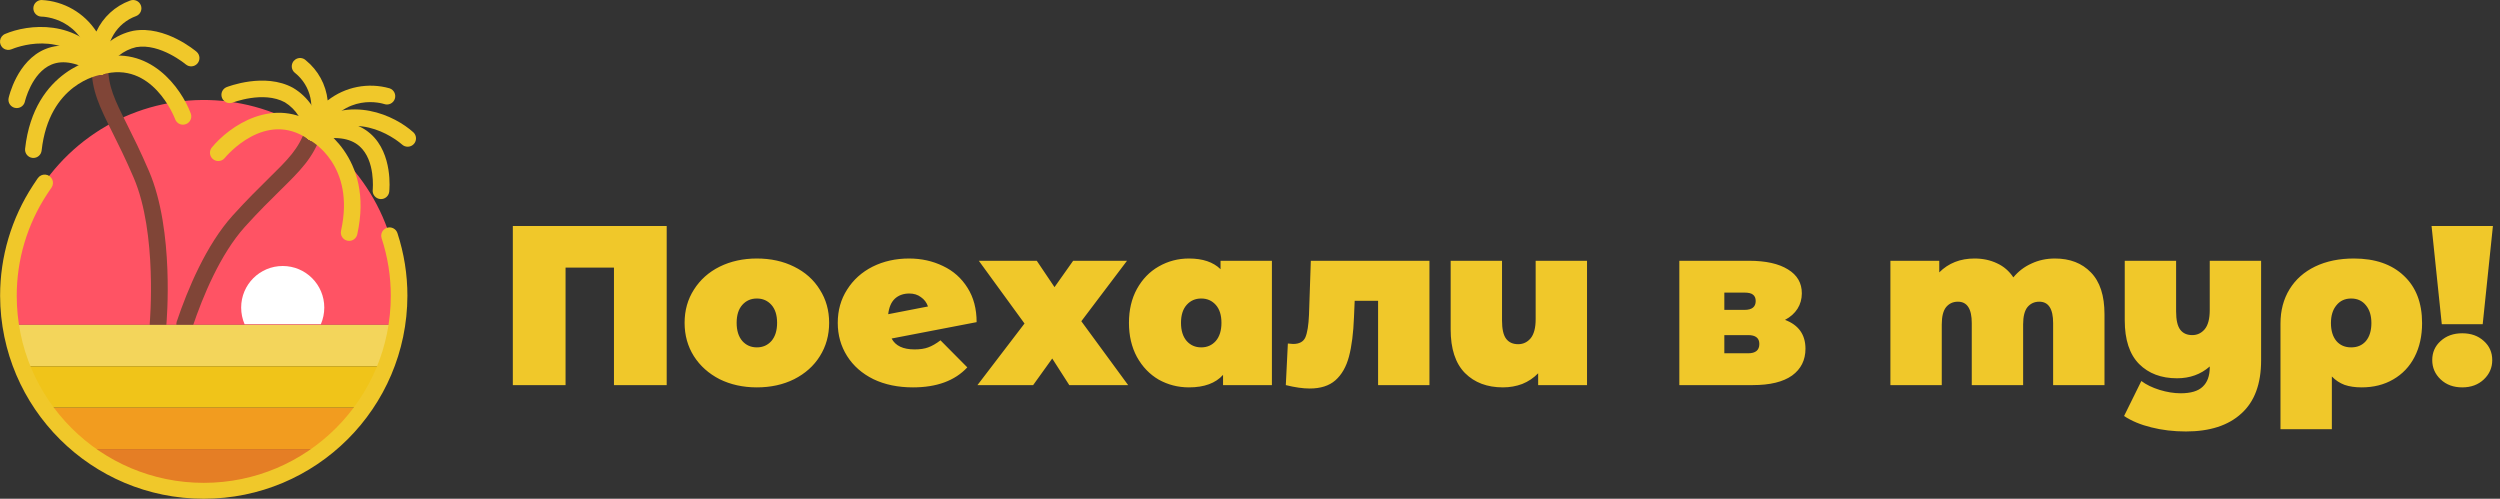<svg width="396" height="79" viewBox="0 0 396 79" fill="none" xmlns="http://www.w3.org/2000/svg">
<rect x="0" y="0" width="396" height="79" fill="#333333" stroke="none"/>
<path d="M105.604 35.8V61H97.252V42.388H89.584V61H81.232V35.8H105.604ZM119.888 61.36C117.704 61.36 115.736 60.928 113.984 60.064C112.256 59.176 110.9 57.964 109.916 56.428C108.932 54.868 108.44 53.104 108.44 51.136C108.44 49.168 108.932 47.416 109.916 45.88C110.9 44.32 112.256 43.108 113.984 42.244C115.736 41.38 117.704 40.948 119.888 40.948C122.096 40.948 124.064 41.38 125.792 42.244C127.544 43.108 128.9 44.32 129.86 45.88C130.844 47.416 131.336 49.168 131.336 51.136C131.336 53.104 130.844 54.868 129.86 56.428C128.9 57.964 127.544 59.176 125.792 60.064C124.064 60.928 122.096 61.36 119.888 61.36ZM119.888 55.024C120.824 55.024 121.592 54.688 122.192 54.016C122.792 53.32 123.092 52.36 123.092 51.136C123.092 49.912 122.792 48.964 122.192 48.292C121.592 47.62 120.824 47.284 119.888 47.284C118.952 47.284 118.184 47.62 117.584 48.292C116.984 48.964 116.684 49.912 116.684 51.136C116.684 52.36 116.984 53.32 117.584 54.016C118.184 54.688 118.952 55.024 119.888 55.024ZM144.869 55.348C145.733 55.348 146.453 55.24 147.029 55.024C147.629 54.808 148.277 54.436 148.973 53.908L153.221 58.192C151.253 60.304 148.385 61.36 144.617 61.36C142.241 61.36 140.153 60.928 138.353 60.064C136.553 59.176 135.161 57.952 134.177 56.392C133.193 54.832 132.701 53.08 132.701 51.136C132.701 49.168 133.193 47.416 134.177 45.88C135.161 44.32 136.505 43.108 138.209 42.244C139.937 41.38 141.869 40.948 144.005 40.948C145.949 40.948 147.737 41.344 149.369 42.136C151.001 42.904 152.297 44.056 153.257 45.592C154.217 47.104 154.697 48.916 154.697 51.028L141.233 53.62C141.833 54.772 143.045 55.348 144.869 55.348ZM144.041 46.492C143.105 46.492 142.337 46.768 141.737 47.32C141.161 47.872 140.813 48.688 140.693 49.768L146.993 48.544C146.777 47.92 146.405 47.428 145.877 47.068C145.373 46.684 144.761 46.492 144.041 46.492ZM169.374 61L166.674 56.788L163.65 61H154.829L162.282 51.244L155.046 41.308H164.226L167.034 45.484L169.986 41.308H178.518L171.282 50.884L178.698 61H169.374ZM201.47 41.308V61H193.73V59.38C192.554 60.7 190.754 61.36 188.33 61.36C186.602 61.36 185.006 60.952 183.542 60.136C182.102 59.296 180.95 58.096 180.086 56.536C179.246 54.976 178.826 53.176 178.826 51.136C178.826 49.096 179.246 47.308 180.086 45.772C180.95 44.212 182.102 43.024 183.542 42.208C185.006 41.368 186.602 40.948 188.33 40.948C190.514 40.948 192.182 41.512 193.334 42.64V41.308H201.47ZM190.274 55.024C191.21 55.024 191.978 54.688 192.578 54.016C193.178 53.32 193.478 52.36 193.478 51.136C193.478 49.912 193.178 48.964 192.578 48.292C191.978 47.62 191.21 47.284 190.274 47.284C189.338 47.284 188.57 47.62 187.97 48.292C187.37 48.964 187.07 49.912 187.07 51.136C187.07 52.36 187.37 53.32 187.97 54.016C188.57 54.688 189.338 55.024 190.274 55.024ZM226.425 41.308V61H218.289V47.644H214.581L214.473 50.2C214.377 52.744 214.113 54.832 213.681 56.464C213.249 58.096 212.529 59.356 211.521 60.244C210.537 61.108 209.181 61.54 207.453 61.54C206.373 61.54 205.113 61.36 203.673 61L203.997 54.412C204.381 54.46 204.657 54.484 204.825 54.484C205.809 54.484 206.457 54.136 206.769 53.44C207.081 52.72 207.273 51.532 207.345 49.876L207.633 41.308H226.425ZM251.384 41.308V61H243.644V59.128C242.924 59.872 242.084 60.436 241.124 60.82C240.164 61.18 239.144 61.36 238.064 61.36C235.568 61.36 233.564 60.604 232.052 59.092C230.54 57.556 229.784 55.252 229.784 52.18V41.308H237.92V50.776C237.92 52.12 238.136 53.08 238.568 53.656C239 54.232 239.636 54.52 240.476 54.52C241.268 54.52 241.928 54.208 242.456 53.584C242.984 52.936 243.248 51.928 243.248 50.56V41.308H251.384ZM282.746 50.668C284.906 51.484 285.986 53.008 285.986 55.24C285.986 57.04 285.278 58.456 283.862 59.488C282.446 60.496 280.37 61 277.634 61H266.006V41.308H277.058C279.698 41.308 281.75 41.764 283.214 42.676C284.678 43.564 285.41 44.824 285.41 46.456C285.41 47.368 285.182 48.184 284.726 48.904C284.27 49.624 283.61 50.212 282.746 50.668ZM273.134 49.084H276.338C277.514 49.084 278.102 48.616 278.102 47.68C278.102 47.224 277.958 46.888 277.67 46.672C277.406 46.456 276.962 46.348 276.338 46.348H273.134V49.084ZM276.914 55.96C278.09 55.96 278.678 55.468 278.678 54.484C278.678 53.548 278.09 53.08 276.914 53.08H273.134V55.96H276.914ZM325.503 40.948C327.879 40.948 329.775 41.68 331.191 43.144C332.631 44.608 333.351 46.816 333.351 49.768V61H325.215V51.172C325.215 48.916 324.483 47.788 323.019 47.788C322.251 47.788 321.627 48.076 321.147 48.652C320.691 49.228 320.463 50.14 320.463 51.388V61H312.327V51.172C312.327 48.916 311.595 47.788 310.131 47.788C309.363 47.788 308.739 48.076 308.259 48.652C307.803 49.228 307.575 50.14 307.575 51.388V61H299.439V41.308H307.179V43.144C308.643 41.68 310.503 40.948 312.759 40.948C314.079 40.948 315.267 41.2 316.323 41.704C317.379 42.184 318.243 42.928 318.915 43.936C319.707 42.976 320.667 42.244 321.795 41.74C322.923 41.212 324.159 40.948 325.503 40.948ZM358.16 41.308V57.076C358.16 60.82 357.116 63.628 355.028 65.5C352.964 67.396 350.036 68.344 346.244 68.344C344.3 68.344 342.476 68.128 340.772 67.696C339.092 67.288 337.652 66.688 336.452 65.896L339.188 60.352C339.956 60.928 340.916 61.396 342.068 61.756C343.244 62.116 344.36 62.296 345.416 62.296C347.024 62.296 348.188 61.948 348.908 61.252C349.652 60.556 350.024 59.536 350.024 58.192V58.048C348.608 59.296 346.88 59.92 344.84 59.92C342.344 59.92 340.34 59.164 338.828 57.652C337.316 56.116 336.56 53.812 336.56 50.74V41.308H344.696V49.336C344.696 50.68 344.912 51.64 345.344 52.216C345.776 52.792 346.412 53.08 347.252 53.08C348.044 53.08 348.704 52.768 349.232 52.144C349.76 51.496 350.024 50.488 350.024 49.12V41.308H358.16ZM372.857 40.948C376.217 40.948 378.857 41.86 380.777 43.684C382.697 45.484 383.657 47.98 383.657 51.172C383.657 53.212 383.261 55 382.469 56.536C381.677 58.072 380.549 59.26 379.085 60.1C377.645 60.94 375.977 61.36 374.081 61.36C373.049 61.36 372.149 61.228 371.381 60.964C370.613 60.676 369.941 60.232 369.365 59.632V67.984H361.229V51.244C361.229 49.18 361.709 47.368 362.669 45.808C363.629 44.248 364.985 43.048 366.737 42.208C368.489 41.368 370.529 40.948 372.857 40.948ZM372.425 55.024C373.409 55.024 374.189 54.688 374.765 54.016C375.341 53.32 375.629 52.372 375.629 51.172C375.629 49.996 375.341 49.06 374.765 48.364C374.189 47.644 373.409 47.284 372.425 47.284C371.441 47.284 370.661 47.644 370.085 48.364C369.509 49.06 369.221 49.996 369.221 51.172C369.221 52.372 369.509 53.32 370.085 54.016C370.661 54.688 371.441 55.024 372.425 55.024ZM385.159 35.8H394.879L393.259 51.352H386.779L385.159 35.8ZM390.019 61.36C388.627 61.36 387.487 60.94 386.599 60.1C385.711 59.26 385.267 58.24 385.267 57.04C385.267 55.816 385.711 54.808 386.599 54.016C387.487 53.2 388.627 52.792 390.019 52.792C391.411 52.792 392.551 53.2 393.439 54.016C394.327 54.808 394.771 55.816 394.771 57.04C394.771 58.24 394.327 59.26 393.439 60.1C392.551 60.94 391.411 61.36 390.019 61.36Z" fill="#F0C82A"/>
<path d="M63.217 46.742C63.219 48.32 63.1 49.896 62.862 51.456H1.69C-0.064 39.979 4.754 28.485 14.169 21.69C23.584 14.895 36.01 13.943 46.35 19.224C56.69 24.506 63.203 35.132 63.217 46.742Z" fill="#FF5364"/>
<path d="M25.033 52.667C24.993 52.667 24.953 52.667 24.913 52.667C24.564 52.637 24.241 52.468 24.016 52.199C23.791 51.929 23.683 51.581 23.717 51.232C23.729 51.09 24.954 36.968 21.185 28.17C19.882 25.132 18.703 22.771 17.755 20.876C15.797 16.951 14.5 14.353 14.5 10.534C14.5 9.807 15.089 9.218 15.816 9.218C16.544 9.218 17.133 9.807 17.133 10.534C17.133 13.735 18.186 15.854 20.116 19.699C21.079 21.626 22.279 24.025 23.61 27.132C27.644 36.546 26.4 50.865 26.35 51.469C26.288 52.15 25.716 52.67 25.033 52.667V52.667Z" fill="#804537"/>
<path d="M29.248 52.667C28.824 52.667 28.426 52.463 28.178 52.118C27.931 51.774 27.865 51.331 28.001 50.929C29.713 45.847 32.646 38.816 36.841 34.155C39.106 31.653 41.017 29.773 42.551 28.264C45.62 25.248 47.311 23.587 48.344 20.551C48.496 20.106 48.873 19.775 49.335 19.683C49.796 19.593 50.272 19.754 50.582 20.108C50.892 20.462 50.99 20.954 50.838 21.399C49.603 25.025 47.532 27.061 44.398 30.142C42.888 31.628 41.009 33.475 38.797 35.921C34.904 40.24 32.135 46.925 30.502 51.772C30.321 52.31 29.815 52.671 29.248 52.667V52.667Z" fill="#804537"/>
<path d="M62.861 51.456C62.515 53.701 61.919 55.901 61.083 58.013H3.466C2.63 55.901 2.034 53.701 1.689 51.456H62.861Z" fill="#F3D55B"/>
<path d="M61.083 58.013C60.19 60.34 59.004 62.543 57.555 64.57H6.995C5.546 62.543 4.36 60.34 3.467 58.013H61.083Z" fill="#F0C419"/>
<path d="M57.554 64.57C55.817 67.058 53.713 69.268 51.313 71.127H13.236C10.837 69.268 8.733 67.058 6.995 64.57H57.554Z" fill="#F29C1F"/>
<path d="M51.313 71.127C40.126 79.869 24.423 79.869 13.236 71.127H51.313Z" fill="#E57E25"/>
<path d="M32.275 79C14.5 79.012 0.07 64.633 0.018 46.858C0.009 40.644 1.819 34.562 5.224 29.363C5.392 29.09 5.591 28.802 5.789 28.515L5.986 28.228C6.251 27.839 6.703 27.621 7.172 27.656C7.641 27.69 8.057 27.973 8.261 28.396C8.466 28.821 8.428 29.322 8.164 29.71L7.955 30.012C7.781 30.265 7.604 30.52 7.441 30.781C4.309 35.558 2.644 41.146 2.651 46.858C2.651 63.219 15.914 76.483 32.275 76.483C48.637 76.483 61.9 63.219 61.9 46.858C61.905 43.764 61.415 40.688 60.452 37.747C60.224 37.056 60.6 36.312 61.291 36.085C61.982 35.858 62.726 36.233 62.953 36.924C64.004 40.131 64.537 43.484 64.533 46.858C64.481 64.633 50.051 79.012 32.275 79V79Z" fill="#F0C82A"/>
<path d="M50.827 51.351C51.182 50.519 51.366 49.623 51.367 48.718C51.367 45.081 48.419 42.134 44.783 42.134C41.148 42.134 38.2 45.081 38.2 48.718C38.201 49.623 38.384 50.519 38.74 51.351" fill="white"/>
<path d="M5.285 25.018C5.236 25.018 5.187 25.015 5.139 25.01C4.418 24.93 3.898 24.282 3.975 23.561C5.389 10.839 15.53 9.246 15.631 9.231C16.343 9.14 16.997 9.638 17.1 10.348C17.203 11.059 16.718 11.722 16.009 11.837C15.653 11.892 7.773 13.227 6.593 23.846C6.52 24.513 5.956 25.018 5.285 25.018Z" fill="#F0C82A"/>
<path d="M2.652 17.118C2.554 17.118 2.458 17.107 2.363 17.087C1.655 16.927 1.209 16.225 1.367 15.517C1.419 15.275 2.717 9.643 7.128 7.796C9.826 6.666 12.989 7.21 16.52 9.418C17.138 9.803 17.326 10.617 16.941 11.235C16.555 11.853 15.742 12.042 15.124 11.657C12.359 9.932 10.022 9.448 8.155 10.226C5.007 11.543 3.95 16.05 3.942 16.095C3.804 16.696 3.268 17.121 2.652 17.118Z" fill="#F0C82A"/>
<path d="M28.985 19.751C28.436 19.751 27.946 19.412 27.752 18.899C27.608 18.516 24.1 9.537 16.18 11.8C15.49 11.976 14.786 11.571 14.589 10.886C14.393 10.202 14.778 9.485 15.456 9.269C23.671 6.921 28.704 13.935 30.219 17.973C30.37 18.377 30.313 18.83 30.067 19.185C29.822 19.54 29.416 19.752 28.985 19.751Z" fill="#F0C82A"/>
<path d="M15.818 11.851C15.589 11.852 15.364 11.792 15.166 11.678C14.861 11.504 14.638 11.217 14.546 10.879C14.454 10.541 14.5 10.18 14.675 9.876C15.935 7.3 18.317 5.452 21.126 4.873C26.166 3.994 30.958 8.045 31.159 8.218C31.689 8.696 31.742 9.509 31.278 10.052C30.814 10.594 30.002 10.668 29.448 10.217C29.407 10.184 25.379 6.805 21.567 7.468C19.544 7.937 17.846 9.307 16.959 11.187C16.725 11.597 16.29 11.85 15.818 11.851Z" fill="#F0C82A"/>
<path d="M15.818 11.851C15.377 11.852 14.966 11.632 14.722 11.265C10.113 4.357 2.187 7.652 1.853 7.794C1.419 7.988 0.915 7.933 0.533 7.65C0.151 7.368 -0.048 6.901 0.01 6.43C0.069 5.959 0.376 5.555 0.815 5.375C4.353 3.859 12.263 2.836 16.914 9.804C17.183 10.208 17.208 10.727 16.979 11.156C16.75 11.584 16.304 11.851 15.818 11.851Z" fill="#F0C82A"/>
<path d="M15.818 11.851C15.193 11.851 14.654 11.411 14.529 10.798C14.495 10.632 14.467 10.455 14.444 10.271C13.129 2.789 6.864 2.635 6.595 2.635C5.868 2.633 5.28 2.042 5.282 1.315C5.284 0.588 5.874 -0 6.602 0.001C10.121 0.186 13.339 2.042 15.264 4.994C16.322 2.72 18.239 0.958 20.595 0.095C21.27 -0.176 22.037 0.153 22.308 0.828C22.578 1.504 22.25 2.271 21.574 2.541C18.492 3.653 16.612 6.774 17.071 10.018C17.088 10.128 17.106 10.237 17.121 10.348C17.223 11.054 16.744 11.713 16.04 11.833C15.967 11.845 15.893 11.851 15.818 11.851Z" fill="#F0C82A"/>
<path d="M49.926 22.207C49.684 22.206 49.447 22.135 49.245 22.003L49.2 21.974C49.054 21.919 48.919 21.835 48.806 21.729C48.224 21.333 48.057 20.55 48.426 19.952C48.793 19.353 49.567 19.149 50.183 19.488L50.38 19.607C50.41 19.623 50.44 19.643 50.468 19.663C50.516 19.691 50.563 19.721 50.608 19.754C51.222 20.156 51.404 20.973 51.019 21.597C50.78 21.972 50.37 22.201 49.926 22.207V22.207Z" fill="#24AE5F"/>
<path d="M55.305 38.158C55.209 38.158 55.113 38.148 55.02 38.126C54.31 37.969 53.862 37.267 54.019 36.557C56.334 26.113 49.287 22.303 48.986 22.146C48.568 21.932 48.295 21.51 48.272 21.04C48.248 20.571 48.477 20.123 48.873 19.869C49.267 19.613 49.769 19.588 50.187 19.802C50.279 19.85 59.359 24.636 56.589 37.125C56.455 37.728 55.922 38.157 55.305 38.158V38.158Z" fill="#F0C82A"/>
<path d="M60.348 31.535C60.299 31.535 60.25 31.532 60.201 31.526C59.48 31.446 58.96 30.798 59.037 30.077C59.037 30.032 59.502 25.421 56.946 23.161C55.435 21.825 53.062 21.524 49.889 22.261C49.19 22.403 48.505 21.964 48.343 21.27C48.181 20.576 48.602 19.878 49.291 19.697C53.348 18.751 56.514 19.258 58.703 21.199C62.276 24.373 61.682 30.123 61.654 30.366C61.58 31.031 61.018 31.534 60.348 31.535V31.535Z" fill="#F0C82A"/>
<path d="M34.576 25.51C34.067 25.511 33.603 25.216 33.385 24.755C33.168 24.294 33.236 23.749 33.56 23.356C36.299 20.025 43.332 15.017 50.342 19.896C50.747 20.157 50.978 20.618 50.943 21.098C50.908 21.578 50.614 22.002 50.176 22.202C49.737 22.401 49.225 22.346 48.839 22.056C42.044 17.334 35.855 24.712 35.594 25.03C35.344 25.334 34.97 25.511 34.576 25.51V25.51Z" fill="#F0C82A"/>
<path d="M49.589 22.293C48.958 22.293 48.416 21.844 48.297 21.225C48.069 19.158 46.904 17.311 45.137 16.213C41.724 14.344 36.852 16.249 36.803 16.269C36.142 16.487 35.424 16.152 35.167 15.505C34.91 14.858 35.201 14.122 35.831 13.826C36.078 13.726 41.919 11.447 46.406 13.907C48.877 15.365 50.532 17.884 50.89 20.73C50.956 21.073 50.883 21.429 50.687 21.718C50.491 22.007 50.188 22.207 49.845 22.273C49.761 22.288 49.675 22.295 49.589 22.293V22.293Z" fill="#F0C82A"/>
<path d="M64.572 23.239C64.249 23.239 63.936 23.12 63.694 22.903C63.422 22.66 56.95 17.001 50.397 22.022C50.023 22.308 49.525 22.373 49.091 22.193C48.656 22.012 48.351 21.614 48.29 21.148C48.229 20.681 48.422 20.218 48.795 19.931C55.444 14.837 62.605 18.367 65.461 20.946C65.866 21.311 66.003 21.887 65.807 22.396C65.612 22.904 65.123 23.239 64.578 23.239H64.572Z" fill="#F0C82A"/>
<path d="M49.588 22.293C49.131 22.293 48.706 22.055 48.467 21.664C48.228 21.274 48.209 20.787 48.417 20.379C48.47 20.277 48.522 20.177 48.575 20.078C50.056 17.157 49.286 13.598 46.731 11.55C46.344 11.253 46.153 10.767 46.235 10.286C46.316 9.806 46.656 9.409 47.118 9.255C47.581 9.102 48.09 9.217 48.443 9.554C50.392 11.132 51.636 13.419 51.903 15.913C54.679 13.742 58.325 13.027 61.715 13.991C62.403 14.225 62.772 14.972 62.538 15.661C62.304 16.349 61.557 16.718 60.868 16.484C60.605 16.399 54.634 14.519 50.976 21.165C50.894 21.335 50.809 21.493 50.725 21.639C50.489 22.044 50.057 22.293 49.588 22.293V22.293Z" fill="#F0C82A"/>
</svg>
